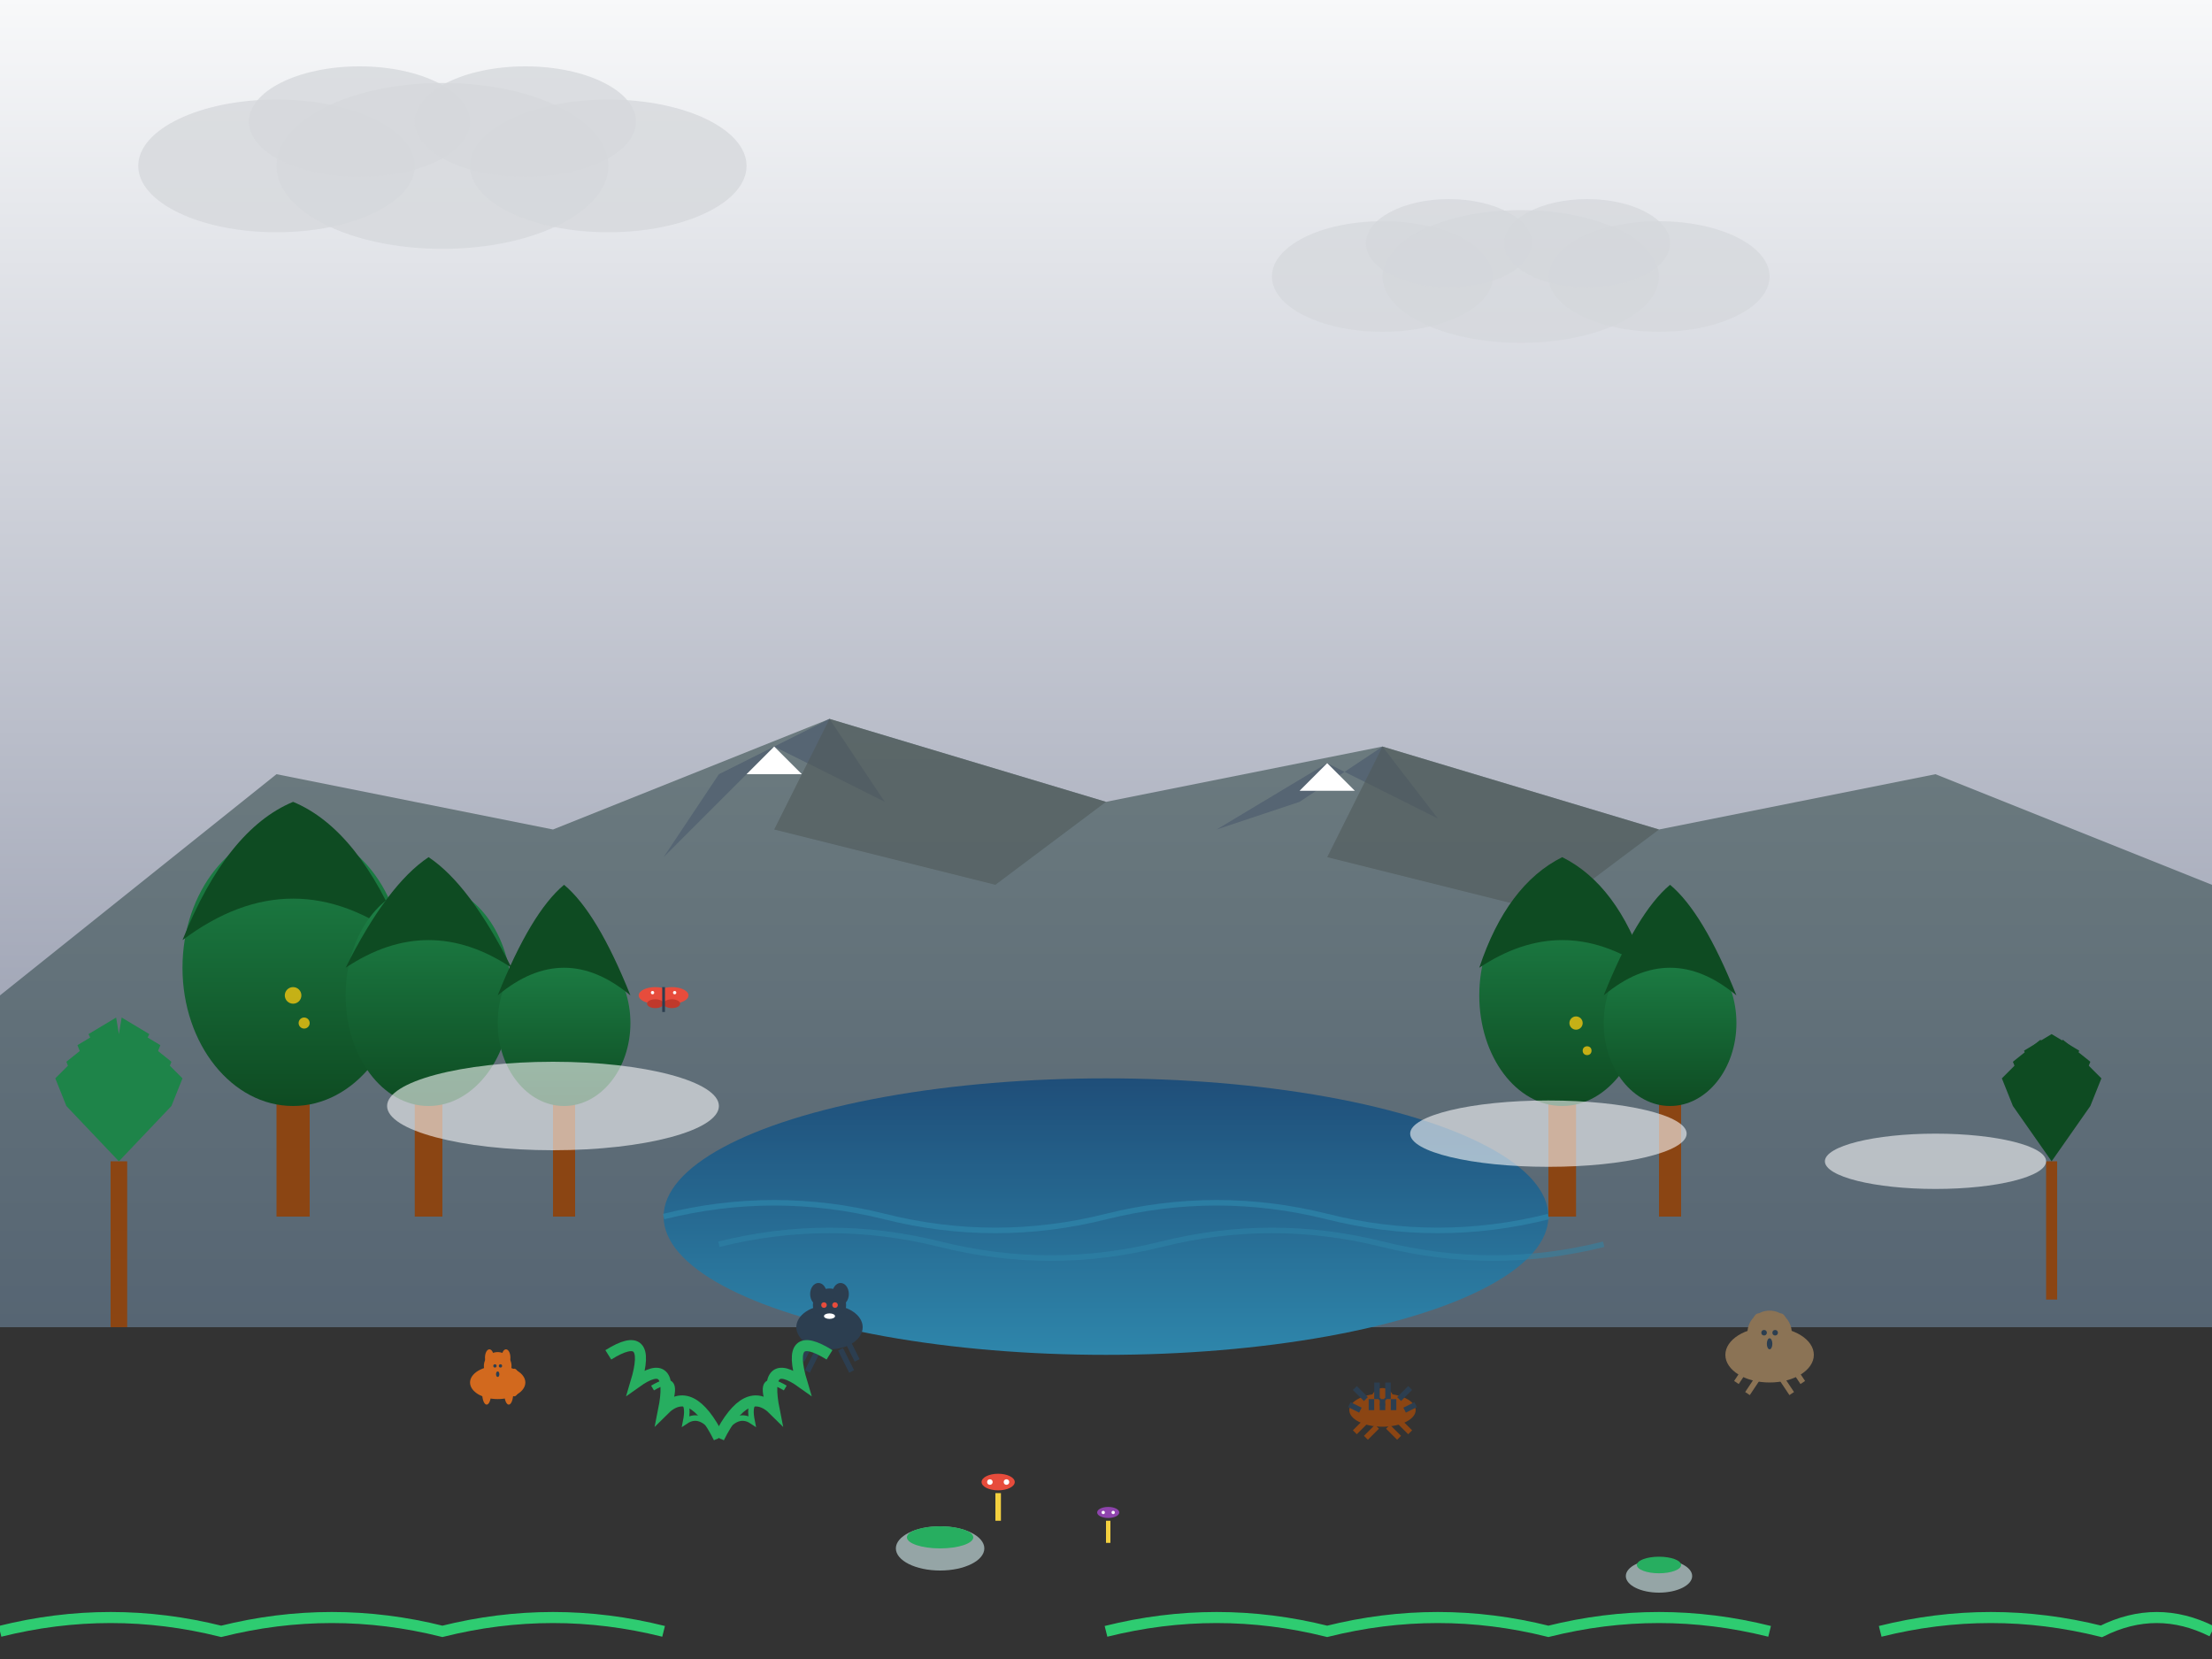 <svg viewBox="0 0 400 300" xmlns="http://www.w3.org/2000/svg">
    <rect x="0" y="0" width="400" height="300" fill="#333333" stroke="none"/>
    <defs>
        <linearGradient id="tasmaniaWater" x1="0%" y1="0%" x2="0%" y2="100%">
            <stop offset="0%" style="stop-color:#1f4e79;stop-opacity:1" />
            <stop offset="100%" style="stop-color:#2e86ab;stop-opacity:1" />
        </linearGradient>
        <linearGradient id="tasmaniaSky" x1="0%" y1="0%" x2="0%" y2="100%">
            <stop offset="0%" style="stop-color:#f8f9fa;stop-opacity:1" />
            <stop offset="100%" style="stop-color:#a3a8b8;stop-opacity:1" />
        </linearGradient>
        <linearGradient id="mountainGradient" x1="0%" y1="0%" x2="0%" y2="100%">
            <stop offset="0%" style="stop-color:#6c7b7f;stop-opacity:1" />
            <stop offset="100%" style="stop-color:#566573;stop-opacity:1" />
        </linearGradient>
        <linearGradient id="forestGradient" x1="0%" y1="0%" x2="0%" y2="100%">
            <stop offset="0%" style="stop-color:#1e8449;stop-opacity:1" />
            <stop offset="100%" style="stop-color:#0e4b22;stop-opacity:1" />
        </linearGradient>
    </defs>
    
    <!-- Dramatic sky -->
    <rect width="400" height="180" fill="url(#tasmaniaSky)"/>
    
    <!-- Clouds -->
    <g transform="translate(50, 30)">
        <ellipse cx="0" cy="0" rx="25" ry="12" fill="#d5d8dc" opacity="0.8"/>
        <ellipse cx="30" cy="0" rx="30" ry="15" fill="#d5d8dc" opacity="0.8"/>
        <ellipse cx="60" cy="0" rx="25" ry="12" fill="#d5d8dc" opacity="0.8"/>
        <ellipse cx="15" cy="-8" rx="20" ry="10" fill="#d5d8dc" opacity="0.8"/>
        <ellipse cx="45" cy="-8" rx="20" ry="10" fill="#d5d8dc" opacity="0.8"/>
    </g>
    
    <g transform="translate(250, 50)">
        <ellipse cx="0" cy="0" rx="20" ry="10" fill="#d5d8dc" opacity="0.7"/>
        <ellipse cx="25" cy="0" rx="25" ry="12" fill="#d5d8dc" opacity="0.7"/>
        <ellipse cx="50" cy="0" rx="20" ry="10" fill="#d5d8dc" opacity="0.7"/>
        <ellipse cx="12" cy="-6" rx="15" ry="8" fill="#d5d8dc" opacity="0.7"/>
        <ellipse cx="37" cy="-6" rx="15" ry="8" fill="#d5d8dc" opacity="0.7"/>
    </g>
    
    <!-- Cradle Mountain -->
    <g transform="translate(0, 120)">
        <path d="M0 60 L50 20 L100 30 L150 10 L200 25 L250 15 L300 30 L350 20 L400 40 L400 120 L0 120 Z" fill="url(#mountainGradient)"/>
        
        <!-- Mountain peaks -->
        <path d="M120 35 L140 15 L160 25 L150 10 L130 20 Z" fill="#566573"/>
        <path d="M220 30 L240 18 L260 28 L250 15 L235 25 Z" fill="#566573"/>
        
        <!-- Snow on peaks -->
        <path d="M135 20 L140 15 L145 20 Z" fill="#ffffff"/>
        <path d="M235 23 L240 18 L245 23 Z" fill="#ffffff"/>
        
        <!-- Mountain shadows -->
        <path d="M150 10 L200 25 L180 40 L140 30 Z" fill="#515a5a" opacity="0.6"/>
        <path d="M250 15 L300 30 L280 45 L240 35 Z" fill="#515a5a" opacity="0.6"/>
    </g>
    
    <!-- Pristine lake -->
    <ellipse cx="200" cy="220" rx="80" ry="25" fill="url(#tasmaniaWater)"/>
    
    <!-- Lake reflections -->
    <path d="M120 220 Q140 215 160 220 Q180 225 200 220 Q220 215 240 220 Q260 225 280 220" fill="none" stroke="#2e86ab" stroke-width="1" opacity="0.7"/>
    <path d="M130 225 Q150 220 170 225 Q190 230 210 225 Q230 220 250 225 Q270 230 290 225" fill="none" stroke="#2e86ab" stroke-width="1" opacity="0.5"/>
    
    <!-- Ancient temperate rainforest -->
    <g transform="translate(50, 160)">
        <!-- Large eucalyptus trees -->
        <rect x="0" y="20" width="6" height="40" fill="#8b4513"/>
        <ellipse cx="3" cy="15" rx="20" ry="25" fill="url(#forestGradient)"/>
        <path d="M-17 10 Q3 -5 23 10 Q15 -10 3 -15 Q-9 -10 -17 10" fill="#0e4b22"/>
        
        <rect x="25" y="25" width="5" height="35" fill="#8b4513"/>
        <ellipse cx="27.5" cy="20" rx="15" ry="20" fill="url(#forestGradient)"/>
        <path d="M12.5 15 Q27.5 5 42.5 15 Q35 0 27.5 -5 Q20 0 12.5 15" fill="#0e4b22"/>
        
        <rect x="50" y="30" width="4" height="30" fill="#8b4513"/>
        <ellipse cx="52" cy="25" rx="12" ry="15" fill="url(#forestGradient)"/>
        <path d="M40 20 Q52 10 64 20 Q58 5 52 0 Q46 5 40 20" fill="#0e4b22"/>
    </g>
    
    <!-- More forest on right -->
    <g transform="translate(280, 170)">
        <rect x="0" y="15" width="5" height="35" fill="#8b4513"/>
        <ellipse cx="2.5" cy="10" rx="15" ry="20" fill="url(#forestGradient)"/>
        <path d="M-12.5 5 Q2.5 -5 17.5 5 Q12.5 -10 2.5 -15 Q-7.5 -10 -12.5 5" fill="#0e4b22"/>
        
        <rect x="20" y="20" width="4" height="30" fill="#8b4513"/>
        <ellipse cx="22" cy="15" rx="12" ry="15" fill="url(#forestGradient)"/>
        <path d="M10 10 Q22 0 34 10 Q28 -5 22 -10 Q16 -5 10 10" fill="#0e4b22"/>
    </g>
    
    <!-- Tasmanian devil -->
    <g transform="translate(150, 240)">
        <ellipse cx="0" cy="0" rx="6" ry="4" fill="#2c3e50"/>
        <circle cx="0" cy="-4" r="3" fill="#2c3e50"/>
        <ellipse cx="-2" cy="-6" rx="1.5" ry="2" fill="#2c3e50"/>
        <ellipse cx="2" cy="-6" rx="1.5" ry="2" fill="#2c3e50"/>
        <circle cx="-1" cy="-4" r="0.5" fill="#e74c3c"/>
        <circle cx="1" cy="-4" r="0.5" fill="#e74c3c"/>
        <ellipse cx="0" cy="-2" rx="1" ry="0.5" fill="#ffffff"/>
        <path d="M-3 2 L-5 6 M3 2 L5 6 M-2 4 L-4 8 M2 4 L4 8" stroke="#2c3e50" stroke-width="1"/>
    </g>
    
    <!-- Wombat -->
    <g transform="translate(320, 245)">
        <ellipse cx="0" cy="0" rx="8" ry="5" fill="#8b7355"/>
        <circle cx="0" cy="-4" r="4" fill="#8b7355"/>
        <ellipse cx="-2" cy="-6" rx="1" ry="1.5" fill="#8b7355"/>
        <ellipse cx="2" cy="-6" rx="1" ry="1.5" fill="#8b7355"/>
        <circle cx="-1" cy="-4" r="0.5" fill="#2c3e50"/>
        <circle cx="1" cy="-4" r="0.5" fill="#2c3e50"/>
        <ellipse cx="0" cy="-2" rx="0.5" ry="1" fill="#2c3e50"/>
        <path d="M-4 2 L-6 5 M4 2 L6 5 M-2 4 L-4 7 M2 4 L4 7" stroke="#8b7355" stroke-width="1"/>
    </g>
    
    <!-- Unique flora - King Billy Pine -->
    <g transform="translate(20, 180)">
        <rect x="0" y="30" width="3" height="30" fill="#8b4513"/>
        <path d="M1.5 30 L-8 20 L-10 15 L-5 10 L1.5 15 L8 10 L13 15 L11 20 Z" fill="#1e8449"/>
        <path d="M1.5 25 L-6 17 L-8 12 L-3 8 L1.5 12 L6 8 L11 12 L9 17 Z" fill="#1e8449"/>
        <path d="M1.5 20 L-4 14 L-6 9 L-1 6 L1.5 9 L4 6 L9 9 L7 14 Z" fill="#1e8449"/>
        <path d="M1.5 15 L-2 11 L-4 7 L1 4 L1.5 7 L2 4 L7 7 L5 11 Z" fill="#1e8449"/>
    </g>
    
    <!-- Huon Pine -->
    <g transform="translate(370, 175)">
        <rect x="0" y="35" width="2" height="25" fill="#8b4513"/>
        <path d="M1 35 L-6 25 L-8 20 L-3 15 L1 20 L5 15 L10 20 L8 25 Z" fill="#0e4b22"/>
        <path d="M1 30 L-4 22 L-6 17 L-1 13 L1 17 L3 13 L8 17 L6 22 Z" fill="#0e4b22"/>
        <path d="M1 25 L-2 19 L-4 15 L1 12 L1 15 L1 12 L6 15 L4 19 Z" fill="#0e4b22"/>
    </g>
    
    <!-- Pademelon -->
    <g transform="translate(90, 250)">
        <ellipse cx="0" cy="0" rx="5" ry="3" fill="#d2691e"/>
        <circle cx="0" cy="-3" r="2.5" fill="#d2691e"/>
        <ellipse cx="-1.5" cy="-4.5" rx="0.8" ry="1.5" fill="#d2691e"/>
        <ellipse cx="1.5" cy="-4.5" rx="0.8" ry="1.5" fill="#d2691e"/>
        <circle cx="-0.5" cy="-3" r="0.3" fill="#2c3e50"/>
        <circle cx="0.5" cy="-3" r="0.3" fill="#2c3e50"/>
        <ellipse cx="0" cy="-1.5" rx="0.3" ry="0.5" fill="#2c3e50"/>
        <ellipse cx="-2" cy="2" rx="0.8" ry="2" fill="#d2691e"/>
        <ellipse cx="2" cy="2" rx="0.8" ry="2" fill="#d2691e"/>
        <ellipse cx="3" cy="0" rx="1" ry="2.5" fill="#d2691e"/>
    </g>
    
    <!-- Echidna -->
    <g transform="translate(250, 255)">
        <ellipse cx="0" cy="0" rx="6" ry="3" fill="#8b4513"/>
        <circle cx="0" cy="-2" r="2" fill="#8b4513"/>
        <path d="M-3 -2 L-5 -4 M-1 -2 L-1 -5 M1 -2 L1 -5 M3 -2 L5 -4" stroke="#2c3e50" stroke-width="1"/>
        <path d="M-4 0 L-6 -1 M-2 0 L-2 -2 M0 0 L0 -2 M2 0 L2 -2 M4 0 L6 -1" stroke="#2c3e50" stroke-width="1"/>
        <circle cx="-0.5" cy="-2" r="0.2" fill="#2c3e50"/>
        <circle cx="0.5" cy="-2" r="0.2" fill="#2c3e50"/>
        <ellipse cx="0" cy="-1" rx="0.5" ry="0.3" fill="#2c3e50"/>
        <path d="M-3 2 L-5 4 M3 2 L5 4 M-1 3 L-3 5 M1 3 L3 5" stroke="#8b4513" stroke-width="1"/>
    </g>
    
    <!-- Unique mushrooms -->
    <g transform="translate(180, 270)">
        <rect x="0" y="0" width="1" height="5" fill="#f4d03f"/>
        <ellipse cx="0.5" cy="-2" rx="3" ry="1.5" fill="#e74c3c"/>
        <circle cx="-1" cy="-2" r="0.5" fill="#ffffff"/>
        <circle cx="2" cy="-2" r="0.5" fill="#ffffff"/>
    </g>
    
    <g transform="translate(200, 275)">
        <rect x="0" y="0" width="0.8" height="4" fill="#f4d03f"/>
        <ellipse cx="0.4" cy="-1.5" rx="2" ry="1" fill="#8e44ad"/>
        <circle cx="-0.5" cy="-1.5" r="0.3" fill="#ffffff"/>
        <circle cx="1.3" cy="-1.5" r="0.3" fill="#ffffff"/>
    </g>
    
    <!-- Ferns -->
    <g transform="translate(130, 260)">
        <path d="M0 0 Q-5 -10 -10 -5 Q-8 -15 -15 -10 Q-12 -20 -20 -15" fill="none" stroke="#27ae60" stroke-width="2"/>
        <path d="M0 0 Q5 -10 10 -5 Q8 -15 15 -10 Q12 -20 20 -15" fill="none" stroke="#27ae60" stroke-width="2"/>
        <path d="M0 0 Q-3 -5 -6 -3 Q-5 -8 -9 -6 Q-7 -12 -12 -9" fill="none" stroke="#27ae60" stroke-width="1"/>
        <path d="M0 0 Q3 -5 6 -3 Q5 -8 9 -6 Q7 -12 12 -9" fill="none" stroke="#27ae60" stroke-width="1"/>
    </g>
    
    <!-- Moss on rocks -->
    <ellipse cx="170" cy="280" rx="8" ry="4" fill="#95a5a6"/>
    <ellipse cx="170" cy="278" rx="6" ry="2" fill="#27ae60"/>
    <ellipse cx="300" cy="285" rx="6" ry="3" fill="#95a5a6"/>
    <ellipse cx="300" cy="283" rx="4" ry="1.5" fill="#27ae60"/>
    
    <!-- Mist in valleys -->
    <ellipse cx="100" cy="200" rx="30" ry="8" fill="#f8f9fa" opacity="0.6"/>
    <ellipse cx="280" cy="205" rx="25" ry="6" fill="#f8f9fa" opacity="0.6"/>
    <ellipse cx="350" cy="210" rx="20" ry="5" fill="#f8f9fa" opacity="0.6"/>
    
    <!-- Lichen on tree bark -->
    <circle cx="53" cy="180" r="1.5" fill="#f1c40f" opacity="0.8"/>
    <circle cx="55" cy="185" r="1" fill="#f1c40f" opacity="0.8"/>
    <circle cx="285" cy="185" r="1.2" fill="#f1c40f" opacity="0.8"/>
    <circle cx="287" cy="190" r="0.8" fill="#f1c40f" opacity="0.8"/>
    
    <!-- Butterfly -->
    <g transform="translate(120, 180)">
        <ellipse cx="-1.5" cy="0" rx="3" ry="1.5" fill="#e74c3c"/>
        <ellipse cx="1.5" cy="0" rx="3" ry="1.5" fill="#e74c3c"/>
        <ellipse cx="-1.5" cy="1.5" rx="1.5" ry="0.8" fill="#c0392b"/>
        <ellipse cx="1.5" cy="1.5" rx="1.5" ry="0.8" fill="#c0392b"/>
        <line x1="0" y1="-1.5" x2="0" y2="3" stroke="#2c3e50" stroke-width="0.5"/>
        <circle cx="-2" cy="-0.5" r="0.3" fill="#ffffff"/>
        <circle cx="2" cy="-0.5" r="0.3" fill="#ffffff"/>
    </g>
    
    <!-- Ground vegetation -->
    <path d="M0 295 Q20 290 40 295 Q60 290 80 295 Q100 290 120 295" fill="none" stroke="#2ecc71" stroke-width="2"/>
    <path d="M200 295 Q220 290 240 295 Q260 290 280 295 Q300 290 320 295" fill="none" stroke="#2ecc71" stroke-width="2"/>
    <path d="M340 295 Q360 290 380 295 Q390 290 400 295" fill="none" stroke="#2ecc71" stroke-width="2"/>
</svg>
